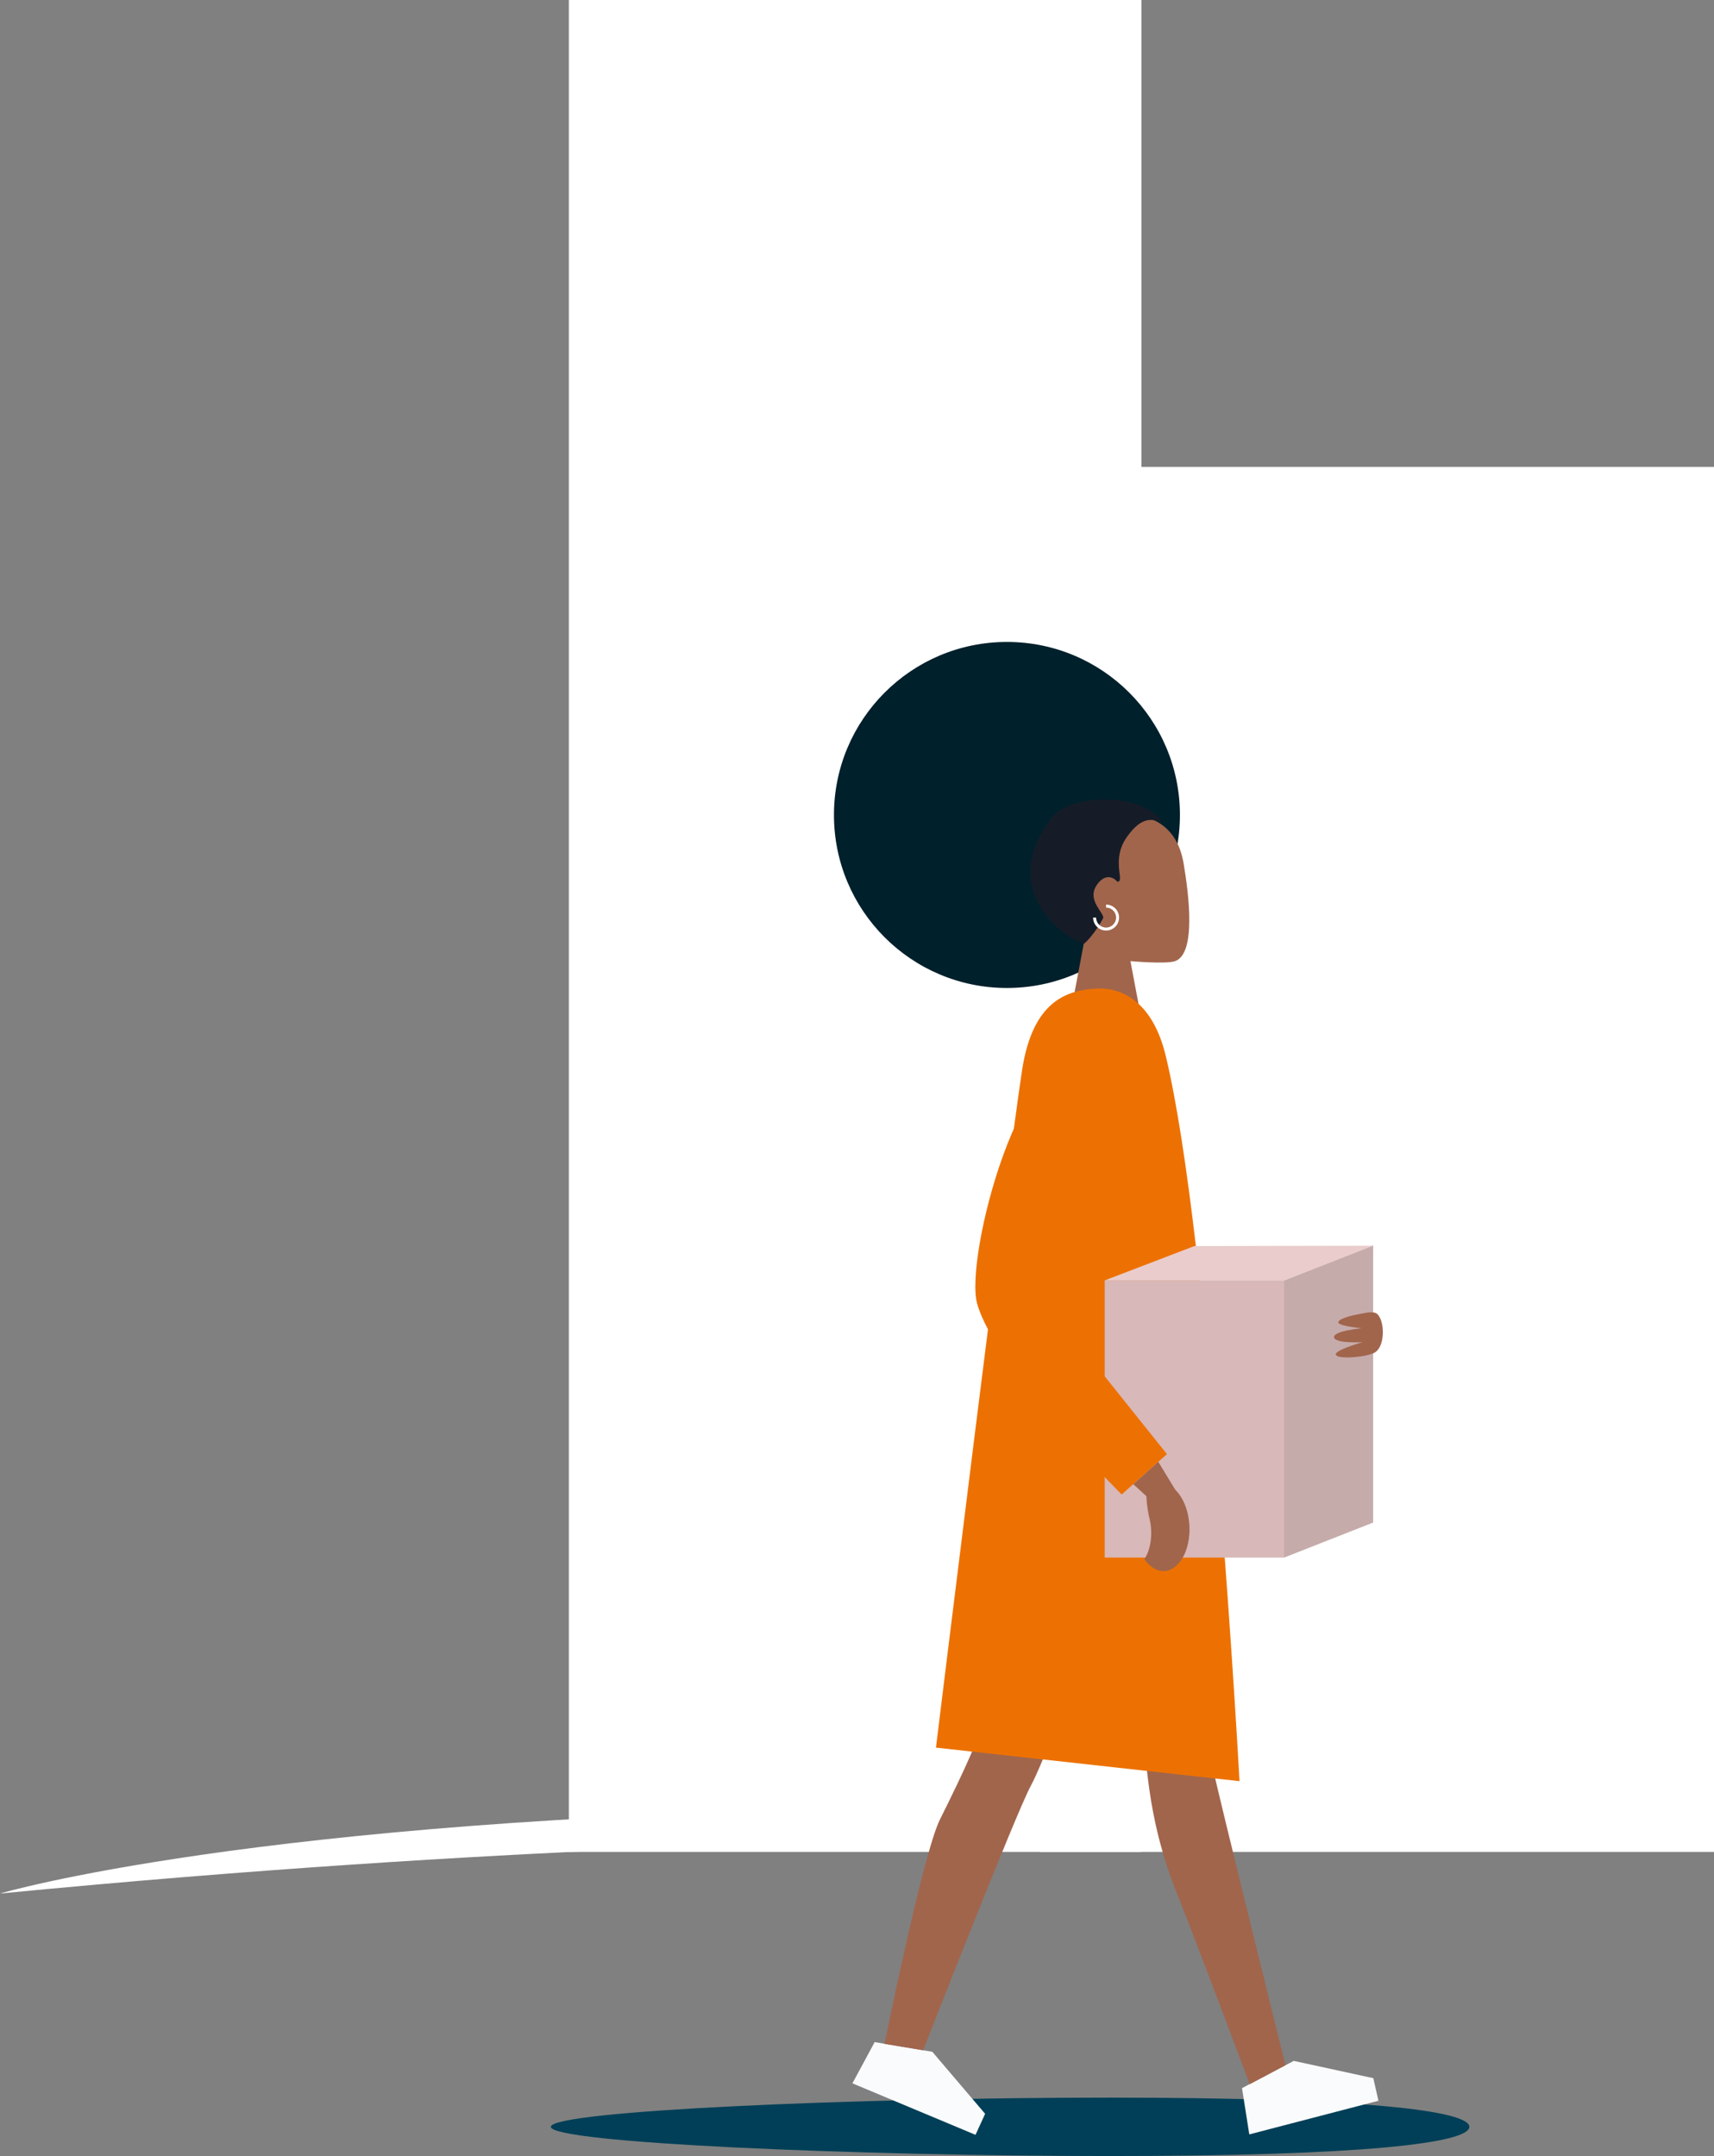 <?xml version="1.0" encoding="UTF-8"?><svg id="Laag_1" xmlns="http://www.w3.org/2000/svg" width="600" height="754.571" viewBox="0 0 600 754.571"><rect x="0" y="0" width="600" height="754.571" fill="#808080" stroke="none"/><defs><style>.cls-1{fill:#003f57;}.cls-2{fill:#00202b;}.cls-3{fill:#ed7102;}.cls-4{fill:#fafbfc;}.cls-5{fill:#fff;}.cls-6{fill:#eacccc;}.cls-7{fill:#a1654c;}.cls-8{fill:#d8b8b8;}.cls-9{fill:#c6abab;}.cls-10{fill:#151c28;}</style></defs><rect class="cls-5" x="199.13" width="200.435" height="648.141"/><rect class="cls-5" x="364.151" y="163.402" width="235.849" height="484.739"/><path class="cls-5" d="M0,662.701s88.795-26.408,301.903-29.658v11.945s-122.34,.303-301.903,17.713Z"/><g><path class="cls-1" d="M514.363,744.352c0,5.644-37.029,10.219-125.816,10.219s-195.715-4.575-195.715-10.219c0-5.642,106.926-10.219,195.715-10.219s125.816,4.577,125.816,10.219Z"/><g id="_04_Walking"><g><path class="cls-2" d="M413.041,285.223c0,33.439-27.11,60.553-60.552,60.553-33.444,0-60.554-27.114-60.554-60.553,0-33.444,27.11-60.555,60.554-60.555,33.441,0,60.552,27.112,60.552,60.555Z"/><path id="head" class="cls-7" d="M388.033,286.109c9.859-2.492,23.484-.503,26.293,16.028,1.97,11.584,4.331,31.675-2.978,34.237-3.238,1.133-15.628,0-15.628,0l3.512,18.617-23.607-4.847,3.72-19.727s-23.817-36.097,8.689-44.308Z"/><path id="hair" class="cls-10" d="M368.874,285.221h0c-18.875,23.597-.603,40.765,10.469,45.196,3.878-3.326,6.817-9.065,6.817-9.065,.552-1.66-5.282-5.868-2.7-10.796,1.791-3.421,4.968-4.873,7.503-2.14,.433,.468,1.356,.112,1.046-2.02-.492-3.416-1.088-8.51,2.492-13.497,3.703-5.154,7.476-7.678,12.609-4.613-5.388-10.262-29.598-11.14-38.236-3.065Z"/><path class="cls-5" d="M387.196,325.674c-2.504,0-4.543-2.037-4.543-4.542h1.041c0,1.931,1.57,3.504,3.502,3.504,1.934,0,3.504-1.573,3.504-3.504s-1.57-3.504-3.504-3.504v-1.037c2.505,0,4.544,2.036,4.544,4.541,0,2.505-2.039,4.542-4.544,4.542Z"/></g><g id="leg"><polygon class="cls-4" points="482.529 735.222 437.324 747 434.774 730.808 452.886 721.269 480.737 727.323 482.529 735.222"/><path class="cls-7" d="M424.409,618.088c-3.338-15.868-11.308-113.875-11.308-113.875,0,0-64.408-32.412-68.485-8.417,0,0,51.588,100.829,54.62,109.737,3.035,8.907,.961,27.825,13.143,58.125,6.089,15.152,25.105,65.772,25.105,65.772l12.519-6.642s-23.243-93.51-25.594-104.699Z"/></g><g id="leg-2"><polygon class="cls-4" points="341.489 747.156 298.396 729.127 306.184 714.699 326.369 718.093 344.852 739.788 341.489 747.156"/><path class="cls-7" d="M353.168,485.274c-6.827,16.702,2.463,49.445-1.548,79.616-4.013,30.164-4.279,35.235-22.597,71.925-5.892,11.801-19.395,78.506-19.395,78.506l13.53,2.231s32.521-83.157,37.747-92.677c7.785-14.184,41.016-109.341,41.016-109.341,0,0-41.928-46.963-48.753-30.261Z"/></g><path id="dress" class="cls-3" d="M383.669,345.993c-10.08,.627-22.12,4.115-25.88,28.516-5.279,34.287-30.151,237.126-30.151,237.126l106.261,11.742s-10.302-189.641-25.85-253.95c-4.665-19.284-15.811-23.966-24.379-23.435Z"/><g><g><rect class="cls-8" x="386.715" y="448.116" width="62.805" height="97.012"/><polygon class="cls-9" points="480.687 532.858 449.52 545.128 449.52 448.116 480.687 435.846 480.687 532.858"/><polygon class="cls-6" points="449.52 448.116 386.715 448.116 418.118 436.094 480.687 435.978 449.52 448.116"/></g><path class="cls-7" d="M481.286,459.422c-1.733-.497-4.81,.412-6.547,.702-2.175,.364-6.78,1.685-6.195,2.857,.587,1.173,8.124,1.885,8.124,1.885,0,0-10.491,.933-9.635,3.347,.734,2.068,9.977,1.511,9.977,1.511,0,0-10.676,3.007-9.308,4.57,1.368,1.563,11.423,.579,13.755-1.064,3.936-2.772,3.079-12.876-.171-13.808Z"/></g><g id="hand"><path class="cls-3" d="M382.053,369.452c13.302,3.828,6.936,25.54-19.593,81.938l46.039,57.526-15.844,14.12s-44.017-43.696-50.594-66.761c-4.492-15.754,15.46-93.876,39.991-86.823Z"/><polygon class="cls-7" points="405.475 511.611 411.756 521.959 405.163 527.19 396.73 519.435 405.475 511.611"/><path class="cls-7" d="M416.363,534.022c-.422-8.472-5.032-15.134-10.301-14.872-1.531,.076-2.953,.733-4.182,1.834-1.233,1.1-.156,7.822,.549,10.66,.366,1.48,.569,3.125,.569,4.857,0,3.709-.938,7.012-2.393,9.166,1.865,2.703,4.339,4.31,6.979,4.18,5.269-.263,9.201-7.349,8.779-15.824Z"/></g></g></g></svg>